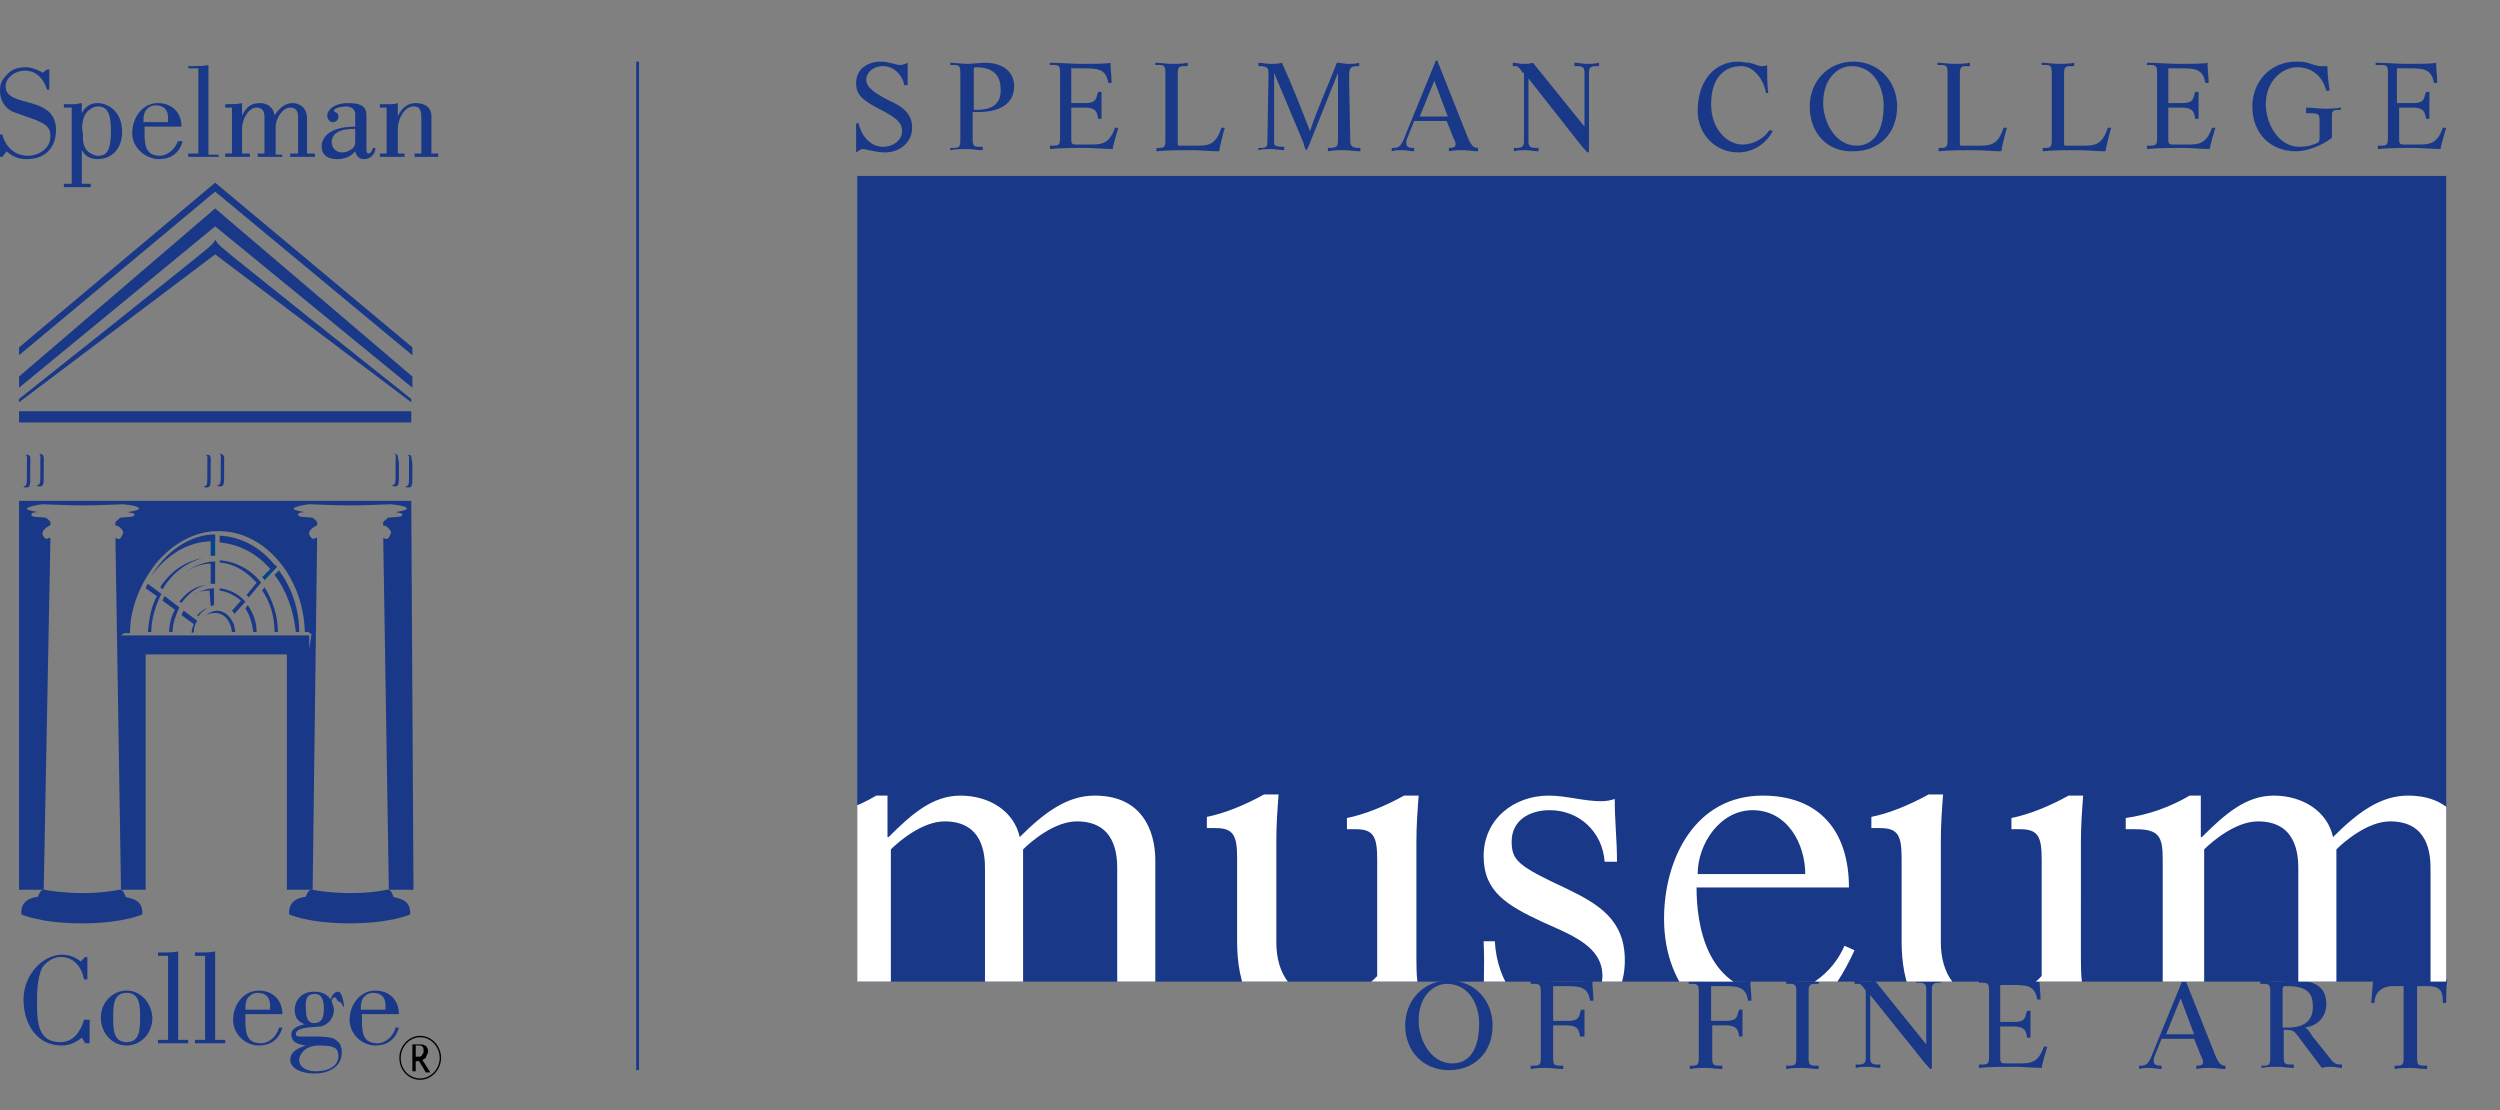 <?xml version="1.0" encoding="utf-8"?>
<!-- Generator: Adobe Illustrator 24.2.3, SVG Export Plug-In . SVG Version: 6.00 Build 0)  -->
<svg version="1.1" id="Layer_1" xmlns="http://www.w3.org/2000/svg" xmlns:xlink="http://www.w3.org/1999/xlink" x="0px" y="0px"
	 viewBox="0 0 223.1 99.1" style="enable-background:new 0 0 223.1 99.1;" xml:space="preserve">
<rect x="0" y="0" width="223.1" height="99.1" fill="#808080" stroke="none"/>
<style type="text/css">
	.st0{fill:#193888;}
	.st1{fill:none;}
	.st2{fill:#00458D;}
	.st3{fill:none;stroke:#000000;stroke-width:0.123;}
	.st4{clip-path:url(#SVGID_2_);fill:#FFFFFF;}
	.st5{fill:none;stroke:#193888;stroke-width:0.25;}
</style>
<g>
	<g>
		<g>
			<path class="st0" d="M35.2,40.5c-0.1,0-0.1,0-0.1,0c0.3,0,0.2,0.3,0.2,0.7v1.3c0,0.5,0,0.8-0.3,0.8c0,0,0,0,0,0
				c0,0.1,0.1,0.1,0.3,0.1c0.3,0,0.3-0.4,0.3-0.8v-1.3C35.5,40.9,35.6,40.5,35.2,40.5z"/>
			<path class="st0" d="M36.4,40.6c0,0-0.1,0-0.1,0c0.3,0,0.2,0.3,0.2,0.7v1.3c0,0.5,0,0.8-0.3,0.8c0,0,0,0,0,0
				c0,0.1,0.1,0.1,0.3,0.1c0.3,0,0.3-0.4,0.3-0.8v-1.3C36.7,40.9,36.8,40.5,36.4,40.6z"/>
			<path class="st0" d="M2.3,40.6c-0.1,0-0.1,0-0.1,0c0.3,0,0.2,0.3,0.2,0.7v1.3c0,0.5,0,0.8-0.3,0.8c0,0,0,0,0,0
				c0,0.1,0.1,0.1,0.3,0.1c0.3,0,0.3-0.4,0.3-0.8v-1.3C2.7,40.9,2.8,40.5,2.3,40.6z"/>
			<path class="st0" d="M3.5,40.5c0,0-0.1,0-0.1,0c0.3,0,0.2,0.3,0.2,0.7v1.3c0,0.5,0,0.8-0.3,0.8c0,0,0,0,0,0
				c0,0.1,0.1,0.1,0.3,0.1c0.3,0,0.3-0.4,0.3-0.8v-1.3C3.9,40.9,4,40.5,3.5,40.5z"/>
			<path class="st0" d="M19.6,40.5c0,0-0.1,0-0.1,0c0.3,0,0.2,0.3,0.2,0.7v1.3c0,0.5,0,0.8-0.3,0.8c0,0,0,0,0,0
				c0,0.1,0.1,0.1,0.3,0.1c0.3,0,0.3-0.4,0.3-0.8v-1.3C20,40.9,20.1,40.5,19.6,40.5z"/>
			<path class="st0" d="M18.4,40.6c-0.1,0-0.1,0-0.1,0c0.3,0,0.2,0.3,0.2,0.7v1.3c0,0.5,0,0.8-0.3,0.8c0,0,0,0,0,0
				c0,0.1,0.1,0.1,0.3,0.1c0.3,0,0.3-0.4,0.3-0.8v-1.3C18.8,40.9,18.9,40.5,18.4,40.6z"/>
		</g>
		<g>
			<g>
				<path class="st0" d="M7.3,82.4c3.7,0,5.4-0.8,5.4-0.8c0.1-1.6-1.5-1.4-1.5-1.6c-0.1-0.2-0.2-0.7-0.6-0.6
					c-0.4,0.1-1.6,0.3-3.2,0.3c-1.6,0-3-0.2-3.4-0.3c-0.3-0.1-0.5,0.3-0.6,0.6c0,0.1-1.6,0-1.5,1.6C1.9,81.6,3.6,82.4,7.3,82.4
					L7.3,82.4L7.3,82.4C7.3,82.4,7.3,82.4,7.3,82.4L7.3,82.4z"/>
			</g>
			<g>
				<path class="st0" d="M31.2,82.4c3.7,0,5.4-0.8,5.4-0.8c0.1-1.6-1.5-1.4-1.5-1.6c-0.1-0.2-0.2-0.7-0.6-0.6
					c-0.4,0.1-1.6,0.3-3.2,0.3c-1.6,0-3-0.2-3.4-0.3c-0.3-0.1-0.5,0.3-0.6,0.6c0,0.1-1.6,0-1.5,1.6C25.8,81.6,27.5,82.4,31.2,82.4
					L31.2,82.4L31.2,82.4C31.2,82.4,31.2,82.4,31.2,82.4L31.2,82.4z"/>
			</g>
			<path class="st1" d="M14.3,52.4c0.9-1.4,2.2-2.4,3.8-2.7c0.2-0.1,0.5-0.1,0.7-0.1l0-1.8c-2.3,0.2-4.2,1.8-5.4,3.9L14.3,52.4z"/>
			<path class="st1" d="M19.6,50.2l0,1.8c0.9,0.1,1.7,0.4,2.4,1l0.9-1.1C22,51,20.9,50.4,19.6,50.2z"/>
			<path class="st1" d="M19.6,49.6c1.5,0.1,2.8,0.8,3.8,1.9l1.1-1.2l0,0c-1.3-1.5-3-2.4-4.9-2.5L19.6,49.6z"/>
			<path class="st1" d="M19.6,52.7l0,1.3c0.4,0,0.8,0.2,1.1,0.5l0.8-0.9C20.9,53.1,20.3,52.8,19.6,52.7z"/>
			<path class="st1" d="M18.4,52.2c0.1,0,0.2-0.1,0.4-0.1l0-1.9c-0.8,0.1-1.5,0.3-2.2,0.7c-0.7,0.5-1.3,1.1-1.7,1.9l1.1,0.8
				C16.6,52.9,17.4,52.3,18.4,52.2z"/>
			<path class="st1" d="M18.6,54.2c0.1,0,0.1-0.1,0.2-0.1l0-1.4c-0.5,0-1,0.2-1.4,0.4c-0.3,0.2-0.6,0.5-0.9,0.9l1.1,0.8
				C17.9,54.6,18.2,54.3,18.6,54.2z"/>
			<path class="st2" d="M19.2,49.6l0-1.8c-0.1,0-0.3,0-0.4,0l0,1.8C18.9,49.6,19,49.6,19.2,49.6z"/>
			<path class="st0" d="M18.8,52.1c0.1,0,0.2,0,0.4,0l0-2c-0.9,0-1.8,0.4-2.6,0.9c0.7-0.4,1.4-0.7,2.2-0.7L18.8,52.1z"/>
			<path class="st0" d="M18.8,54.1c0.1,0,0.2-0.1,0.3-0.1l0-1.5c-0.7,0-1.3,0.3-1.8,0.6c0.4-0.3,0.9-0.4,1.4-0.4L18.8,54.1z"/>
			<path class="st0" d="M21,56.4c0-0.2-0.1-0.4-0.1-0.6c-0.3-0.8-0.9-1.3-1.5-1.3c-0.4,0-0.8,0.2-1.1,0.5c0.2-0.2,0.5-0.3,0.9-0.3
				c0.8,0,1.4,0.7,1.5,1.7H21z"/>
			<path class="st0" d="M17.6,54.9l0.1,0.1c0.2-0.3,0.5-0.6,0.8-0.7C18.2,54.3,17.9,54.6,17.6,54.9z"/>
			<path class="st0" d="M17.3,56.4c0-0.4,0.1-0.7,0.3-1l-1.2-0.9c-0.1,0.1-0.1,0.2-0.2,0.4l1.1,0.8c-0.1,0.2-0.2,0.5-0.2,0.8
				L17.3,56.4z"/>
			<path class="st0" d="M22.9,56.4c0-0.9-0.3-1.7-0.8-2.4l-0.2,0.3c0.4,0.6,0.6,1.3,0.7,2.1H22.9z"/>
			<path class="st0" d="M15.4,56.4c0-0.8,0.3-1.5,0.6-2.2l-1.3-1c-0.1,0.1-0.1,0.2-0.2,0.4l1.1,0.8c-0.3,0.6-0.5,1.3-0.5,2H15.4z"/>
			<path class="st0" d="M16,53.7l0.2,0.1c0.6-0.8,1.3-1.4,2.2-1.6C17.4,52.3,16.6,52.9,16,53.7z"/>
			<path class="st0" d="M24.8,56.4c0-1.5-0.5-2.9-1.2-4l-0.2,0.3c0.7,1,1.1,2.3,1.1,3.7H24.8z"/>
			<path class="st0" d="M13.5,56.4c0-1.2,0.4-2.4,0.9-3.4l-1.2-0.9c-0.1,0.1-0.1,0.2-0.2,0.4l1,0.7c-0.5,0.9-0.7,2-0.8,3.2
				L13.5,56.4z"/>
			<path class="st0" d="M14.3,52.4l0.2,0.2c0.8-1.4,2.1-2.4,3.6-2.8C16.5,50.1,15.2,51,14.3,52.4z"/>
			<path class="st2" d="M23.4,51.5c0.1,0.1,0.2,0.2,0.2,0.3l1.1-1.2c-0.1-0.1-0.1-0.2-0.2-0.2l0,0L23.4,51.5z"/>
			<path class="st0" d="M21.9,53.7c-0.6-0.7-1.4-1.1-2.3-1.2l0,0.2c0.7,0.1,1.3,0.4,1.9,0.9l-0.8,0.9c0.1,0.1,0.2,0.2,0.2,0.3
				L21.9,53.7z"/>
			<path class="st0" d="M23.3,52c-0.9-1.2-2.3-1.9-3.7-2l0,0.2c1.3,0.1,2.4,0.8,3.3,1.8L22,53.1c0.1,0.1,0.2,0.2,0.2,0.2L23.3,52z"
				/>
			<path class="st0" d="M19,48.3c0.1,0,0.1,0,0.2,0l0-0.6c-0.1,0-0.3,0-0.4,0c-2.2,0.2-4.1,1.7-5.3,3.7C14.8,49.6,16.7,48.3,19,48.3
				z"/>
			<path class="st0" d="M26.4,56.4h0.3c0-2.1-0.7-4-1.8-5.5l-0.4,0.4C25.5,52.6,26.2,54.4,26.4,56.4z"/>
			<g>
				<path class="st1" d="M19.4,47.3c-2,0-4,1-5.5,2.9c-1.4,1.7-2.3,4-2.3,6.2h-0.5l-0.3,0.2h16.7v1.2h0l0.2-1.3l-0.3-0.2h-0.3
					C27.1,51.5,23.6,47.3,19.4,47.3z"/>
				<path class="st0" d="M36.7,44.7h-35l0,34.7h2.2L4.5,48c-0.1,0-0.2,0-0.3,0.1c-0.2,0-0.5-0.4-0.4-0.6c0-0.1,0.3-0.5,0.7-0.6
					c0,0-0.1,0,0-0.1c0.1-0.3-0.3-0.5-0.4-0.6c-0.8-0.1-1.3,0-1.3-0.3c0-0.1,0.2-0.2,0.6-0.2c-0.6-0.1-1-0.2-1-0.3
					c0-0.1,0.5-0.3,1.4-0.4c0.4,0,2,0.1,3.6,0.1h0.1C9,45.1,10.6,45,11,45c0.9,0.1,1.4,0.2,1.4,0.4c0,0.1-0.4,0.2-1,0.3
					c0.4,0.1,0.6,0.1,0.6,0.2c0,0.3-0.5,0.2-1.3,0.3c-0.1,0.2-0.5,0.3-0.4,0.6c0,0,0,0,0,0.1c0.4,0,0.7,0.5,0.7,0.6
					c0,0.1-0.2,0.6-0.4,0.6c0,0-0.1,0-0.3-0.1l0.5,31.4h2.2l0-21h12.6l0,21h2.3L28.3,48c-0.1,0-0.2,0-0.3,0.1
					c-0.2,0-0.5-0.4-0.4-0.6c0-0.1,0.3-0.5,0.7-0.6c0,0-0.1,0,0-0.1c0.1-0.3-0.3-0.5-0.4-0.6c-0.8-0.1-1.3,0-1.3-0.3
					c0-0.1,0.2-0.2,0.6-0.2c-0.6-0.1-1-0.2-1-0.3c0-0.1,0.5-0.3,1.4-0.4c0.4,0,2,0.1,3.6,0.1h0.1c1.6,0,3.2-0.1,3.6-0.1
					c0.9,0.1,1.4,0.2,1.4,0.4c0,0.1-0.4,0.2-1,0.3c0.4,0.1,0.6,0.1,0.6,0.2c0,0.3-0.5,0.2-1.3,0.3c-0.1,0.2-0.5,0.3-0.4,0.6
					c0,0,0,0,0,0.1c0.4,0,0.7,0.5,0.7,0.6c0,0.1-0.2,0.6-0.4,0.6c0,0-0.1,0-0.3-0.1l0.5,31.4h2.2L36.7,44.7z M27.2,56.4h0.3l0.3,0.2
					l-0.2,1.3h0v-1.2H10.8l0.3-0.2h0.5c0-2.2,0.9-4.4,2.3-6.2c1.5-1.8,3.5-2.9,5.5-2.9C23.6,47.3,27.1,51.5,27.2,56.4z"/>
			</g>
			<path class="st0" d="M19.6,47.8l0,0.6c1.9,0.2,3.5,1.1,4.7,2.6l0.4-0.4c-0.1-0.1-0.1-0.2-0.2-0.2C23.2,48.8,21.5,47.9,19.6,47.8z
				"/>
		</g>
		<g>
			<rect x="1.7" y="36.7" class="st0" width="35" height="1"/>
			<g>
				<path class="st0" d="M19.2,21.4c-0.1,0.3-0.4,0.5-0.6,0.7C18.2,22.5,1.7,35.6,1.7,35.6v0.3l17.5-13.2l17.5,13.2v-0.3
					c0,0-16.5-13.1-17-13.6C19.5,21.8,19.4,21.7,19.2,21.4L19.2,21.4z"/>
				<polygon class="st0" points="36.8,31 19.2,16.3 19.2,16.3 19.2,16.3 19.2,16.3 19.2,16.3 1.7,31 1.7,31.7 19.2,17.1 36.8,31.7 
									"/>
				<polygon class="st0" points="36.8,33.6 19.2,18.6 19.2,18.6 19.2,18.6 19.2,18.6 19.2,18.6 1.7,33.6 1.7,34.6 19.2,20.2 
					36.8,34.6 				"/>
			</g>
		</g>
	</g>
	<path class="st0" d="M0.2,14H0v-2h0.2c0.3,1.1,1.1,1.9,2.3,1.9c1,0,2-0.7,2-1.7c0-0.7-0.2-1-1.1-1.4C3,10.6,1.1,10,1,9.9
		C0.3,9.5,0,8.8,0,8.1c0-0.5,0.1-0.9,0.5-1.3c0.4-0.5,0.9-0.8,1.8-0.8c0.5,0,1.3,0.3,1.5,0.5l0.4-0.3h0.2v1.8H4.2
		c-0.3-1-1-1.7-2-1.7c-0.8,0-1.7,0.6-1.7,1.4c0,2,4.5,0.7,4.5,3.9c0,1.6-1,2.6-2.6,2.6c-0.7,0-1.3-0.2-1.8-0.7L0.2,14z"/>
	<path class="st0" d="M7.4,10.8c0.2-1.1,1.1-1.3,1.3-1.3c0.9,0,1.2,0.6,1.2,2.2c0,2.1-0.6,2.2-1.2,2.2c-0.3,0-0.9-0.3-1.1-0.7
		c-0.2-0.4-0.2-0.6-0.2-1.3C7.3,11.5,7.3,11.2,7.4,10.8z M6.4,16.4H5.7v0.3h2.4v-0.3H7.3v-3h0c0.3,0.5,0.7,0.8,1.4,0.8
		c1.5,0,2.2-1.2,2.2-2.4c0-1.9-1.3-2.6-2.2-2.6c-0.6,0-1.1,0.3-1.4,0.9l0,0V9.2c-0.2,0-0.4,0.1-0.7,0.1c-0.2,0-0.4,0-0.7,0H5.7v0.3
		h0.7V16.4z"/>
	<path class="st0" d="M12.8,10.9c0-0.3,0-0.6,0.1-0.8c0-0.1,0.3-0.7,1-0.7c0.6,0,1.1,0.3,1.1,1.1v0.4H12.8z M15.9,12.5
		c-0.2,0.8-1,1.4-1.6,1.4c-1.3,0-1.4-0.9-1.4-2.1v-0.5h3.3c0-1.3-0.9-2.1-2.1-2.1c-1.4,0-2.3,1.3-2.3,2.7c0,1.3,1.2,2.3,2.4,2.3
		c1,0,1.8-0.5,2.1-1.6H15.9z"/>
	<path class="st0" d="M16.8,14v-0.3h0.9V6.1h-0.9V5.9h0.5c0.4,0,0.9,0,1.3-0.1v8h0.9V14H16.8z"/>
	<path class="st0" d="M28.1,13.7V14h-2.2v-0.3h0.7v-3.3c0-0.6-0.3-0.8-0.7-0.8c-0.7,0-1.3,1-1.3,1.7v2.5h0.6V14H23v-0.3h0.6v-3.3
		c0-0.6-0.3-0.8-0.7-0.8c-0.7,0-1.3,1-1.3,1.9v2.2h0.7V14h-2.2v-0.3h0.6V9.6h-0.6V9.3h0.2c0.4,0,0.9,0,1.3-0.1v1.1h0
		c0.4-0.7,0.7-1.1,1.6-1.1c0.7,0,1.2,0.4,1.3,1.1h0c0.4-0.6,0.9-1.1,1.6-1.1c0.4,0,1.3,0.2,1.3,1.4v3.1H28.1z"/>
	<path class="st0" d="M31.7,12.6c0,0.5-0.2,0.6-0.3,0.7c-0.3,0.2-0.5,0.3-0.9,0.3c-0.5,0-0.9-0.4-0.9-0.9c0-1.1,1.3-1.2,2.1-1.2
		V12.6z M33.3,13.2c-0.1,0.2-0.2,0.5-0.4,0.5c-0.2,0-0.2-0.2-0.2-0.5v-2.8c0-0.5,0-1.2-1.6-1.2c-1.4,0-1.9,0.7-1.9,1.1
		c0,0.3,0.2,0.6,0.5,0.6c0.3,0,0.5-0.2,0.5-0.5c0-0.4-0.4-0.4-0.4-0.5c0-0.3,0.8-0.4,1.1-0.4c0.4,0,0.8,0.2,0.8,0.7v1.1
		c-1.8,0-2.9,0.6-3,1.7c0,0.9,0.6,1.2,1.4,1.2c0.6,0,1.2-0.2,1.6-0.7c0.1,0.4,0.3,0.7,0.8,0.7c0.5,0,1-0.4,1-1H33.3z"/>
	<path class="st0" d="M34.5,9.6h-0.6V9.3h0.2c0.2,0,0.4,0,0.7,0c0.2,0,0.4,0,0.7-0.1v1.2h0c0.3-0.7,0.8-1.2,1.6-1.2
		c0.4,0,1.4,0.1,1.4,1.2v3.3h0.6V14H37v-0.3h0.6v-3.2c0-0.9-0.3-1-0.7-1c-0.8,0-1.4,1.1-1.4,2v2.2h0.6V14h-2.2v-0.3h0.6V9.6z"/>
	<path class="st0" d="M7.8,87.4H7.5c-0.2-1.1-0.9-2-2.1-2c-0.7,0-1.3,0.5-1.6,0.9c-0.5,0.9-0.5,2.5-0.5,3.2c0,2,0.2,3.5,2.1,3.5
		c1.1,0,1.8-0.9,2.1-2H8v2.1H7.6l-0.3-0.5c-0.6,0.5-1.2,0.7-1.8,0.7c-2.2,0-3.4-1.9-3.4-4.1c0-2.3,1.8-4,3.4-4
		c0.7,0,1.2,0.2,1.7,0.6l0.4-0.4h0.2V87.4z"/>
	<path class="st0" d="M11.3,88.6c1.2,0,1.2,1.2,1.2,2.2c0,1,0,2.2-1.2,2.2s-1.2-1.2-1.2-2.2C10.1,89.8,10.1,88.6,11.3,88.6z
		 M11.3,88.4c-1.2,0-2.3,1-2.3,2.4c0,1.4,1,2.5,2.3,2.5c1.2,0,2.3-1,2.3-2.5C13.5,89.4,12.5,88.4,11.3,88.4z"/>
	<path class="st0" d="M14.1,93.1v-0.3H15v-7.5h-0.9v-0.3h0.5c0.4,0,0.9,0,1.3-0.1v7.9h0.9v0.3H14.1z"/>
	<path class="st0" d="M17.4,93.1v-0.3h0.9v-7.5h-0.9v-0.3h0.5c0.4,0,0.9,0,1.3-0.1v7.9h0.9v0.3H17.4z"/>
	<path class="st0" d="M21.9,90.1c0-0.3,0-0.6,0.1-0.8c0-0.1,0.3-0.7,1-0.7c0.6,0,1.1,0.3,1.1,1.1v0.4H21.9z M24.9,91.7
		c-0.2,0.8-0.9,1.4-1.6,1.4c-1.3,0-1.4-0.9-1.4-2.1v-0.5h3.3c0-1.3-0.9-2.1-2.1-2.1c-1.4,0-2.3,1.3-2.3,2.6c0,1.3,1.1,2.3,2.3,2.3
		c1,0,1.8-0.5,2.1-1.6H24.9z"/>
	<path class="st0" d="M26.7,94.6c0-0.4,0.4-1.3,1.8-1.3c1.5,0,1.7,0.3,1.7,1c0,0.2-0.1,1.3-2.1,1.3C27.5,95.6,26.7,95.3,26.7,94.6z
		 M26.7,92.5c-0.2,0-0.3-0.1-0.3-0.2c0-0.6,1.1-0.6,2.2-0.7c0.2,0,1.2-0.4,1.2-1.5c0-0.3-0.2-0.6-0.2-0.8c0-0.1,0.1-0.3,0.3-0.3
		c0.1,0,0.2,0.4,0.4,0.4c0.2,0,0.4,0.7,0.4,0.4c0-0.3-0.2-1.3-0.5-1.3c-0.4,0-0.6,0.4-0.7,0.7c-0.3-0.5-0.8-0.7-1.5-0.7
		c-1.2,0-1.7,0.9-1.7,1.6c0,0.7,0.3,1.1,0.9,1.3v0c-0.4,0.1-1.2,0.3-1.2,0.9c0,0.8,0.7,0.9,1.3,1v0c-0.6,0.2-1.4,0.5-1.4,1.3
		c0,0.5,0.6,1.2,2.2,1.2c1.1,0,2.4-0.5,2.4-1.9c0-0.4-0.1-0.7-0.3-0.9c-0.4-0.4-0.7-0.5-2.3-0.5H26.7z M28.1,88.7
		c0.7,0,0.8,0.7,0.8,1.3c0,0.7-0.1,1.3-0.9,1.3c-0.6,0-0.7-0.7-0.7-1.2C27.2,89,27.5,88.7,28.1,88.7z"/>
	<path class="st0" d="M32.2,90.1c0-0.3,0-0.6,0.1-0.8c0-0.1,0.3-0.7,1-0.7c0.6,0,1.1,0.3,1.1,1.1v0.4H32.2z M35.3,91.7
		c-0.2,0.8-0.9,1.4-1.6,1.4c-1.3,0-1.4-0.9-1.4-2.1v-0.5h3.3c0-1.3-0.9-2.1-2.1-2.1c-1.4,0-2.3,1.3-2.3,2.6c0,1.3,1.1,2.3,2.3,2.3
		c1,0,1.8-0.5,2.1-1.6H35.3z"/>
	<path class="st3" d="M39.3,94.4c0,1-0.8,1.9-1.8,1.9c-1,0-1.8-0.8-1.8-1.9c0-1,0.8-1.9,1.8-1.9C38.5,92.5,39.3,93.4,39.3,94.4z"/>
	<g>
		<path d="M37.1,94.6v1h-0.3v-2.4h0.6c0.2,0,0.4,0,0.5,0.1c0.1,0,0.2,0.1,0.2,0.2c0.1,0.1,0.1,0.2,0.1,0.3c0,0.1,0,0.2-0.1,0.3
			c0,0.1-0.1,0.2-0.1,0.3c-0.1,0.1-0.2,0.1-0.3,0.2l0.7,1.1h-0.4l-0.6-1H37.1z M37.1,94.3h0.4c0.1-0.1,0.2-0.1,0.2-0.2
			c0-0.1,0.1-0.1,0.1-0.2c0-0.1,0-0.1,0-0.2c0-0.1,0-0.2-0.1-0.3c-0.1-0.1-0.2-0.1-0.4-0.1h-0.2V94.3z"/>
	</g>
</g>
<g>
	<path class="st0" d="M125.4,91.5c0-2.2,1.6-4,3.9-4c2.3,0,3.9,1.8,3.9,4c0,2.4-1.6,4-3.9,4C127,95.5,125.4,93.8,125.4,91.5z
		 M132,91.3c0-1.5-0.8-3.5-2.9-3.5c-1,0-2.5,0.9-2.5,3.3c0,1.7,1.1,3.8,3,3.8C130.8,94.9,132,94.1,132,91.3z"/>
	<path class="st0" d="M136.6,95.1h0.3c0.5,0,0.6-0.1,0.6-0.7v-5.9c0-0.6-0.1-0.7-0.6-0.7h-0.3v-0.3c1,0,1.9,0.1,2.9,0.1
		c1,0,2.3,0,2.6-0.1c0,0.6,0.1,1.2,0.1,1.8h-0.3c-0.2-1.3-1-1.3-2.3-1.3c-0.4,0-0.8,0-1,0v3.1h1.3c0.8,0,1-0.2,1.1-0.7l0.1-0.3h0.3
		c0,0.3,0,0.7,0,1.2c0,0.4,0,0.8,0,1.2H141c-0.1-0.9-0.5-1-1.4-1h-1v2.9c0,0.6,0.1,0.7,0.6,0.7h0.3v0.3c-0.5,0-1-0.1-1.4-0.1
		c-0.5,0-1,0-1.5,0.1V95.1z"/>
	<path class="st0" d="M150.7,95.1h0.3c0.5,0,0.6-0.1,0.6-0.7v-5.9c0-0.6-0.1-0.7-0.6-0.7h-0.3v-0.3c1,0,1.9,0.1,2.9,0.1
		c1,0,2.3,0,2.6-0.1c0,0.6,0.1,1.2,0.1,1.8H156c-0.2-1.3-1-1.3-2.3-1.3c-0.4,0-0.8,0-1,0v3.1h1.3c0.8,0,1-0.2,1.1-0.7l0.1-0.3h0.3
		c0,0.3,0,0.7,0,1.2c0,0.4,0,0.8,0,1.2h-0.3c-0.1-0.9-0.5-1-1.4-1h-1v2.9c0,0.6,0.1,0.7,0.6,0.7h0.3v0.3c-0.5,0-1-0.1-1.4-0.1
		c-0.5,0-1,0-1.5,0.1V95.1z"/>
	<path class="st0" d="M160.3,88.5c0-0.6-0.1-0.7-0.6-0.7h-0.3v-0.3c0.5,0,1,0.1,1.5,0.1c0.4,0,0.9,0,1.4-0.1v0.3H162
		c-0.5,0-0.6,0.1-0.6,0.7v5.9c0,0.6,0.1,0.7,0.6,0.7h0.3v0.3c-0.5,0-1-0.1-1.4-0.1c-0.5,0-1,0-1.5,0.1v-0.3h0.3
		c0.5,0,0.6-0.1,0.6-0.7V88.5z"/>
	<path class="st0" d="M166.5,88.4l-0.3-0.4c-0.2-0.2-0.2-0.2-0.4-0.2h-0.3v-0.3c0.3,0,0.6,0.1,0.9,0.1c0.3,0,0.6,0,0.9-0.1l4.6,5.7
		h0v-4.9c0-0.4-0.1-0.6-0.6-0.6h-0.3v-0.3c0.4,0,0.8,0.1,1.1,0.1s0.7,0,1.1-0.1v0.3H173c-0.5,0-0.6,0.2-0.6,0.6v6.8
		c0,0.2,0,0.3-0.1,0.3c-0.1,0-0.1-0.1-0.5-0.5l-4.9-6.1h0v5.6c0,0.4,0.1,0.6,0.6,0.6h0.3v0.3c-0.4,0-0.8-0.1-1.1-0.1
		c-0.4,0-0.7,0-1.1,0.1v-0.3h0.3c0.5,0,0.6-0.2,0.6-0.6V88.4z"/>
	<path class="st0" d="M178.4,91.2h1.3c0.8,0,1-0.2,1.1-0.7l0.1-0.3h0.3c0,0.3,0,0.7,0,1.2c0,0.4,0,0.8,0,1.2h-0.3
		c-0.1-0.9-0.5-1-1.4-1h-1v2.8c0,0.3,0,0.5,0.4,0.5h1.3c1.1,0,1.7-0.1,2.2-1.5h0.3c-0.1,0.3-0.5,1.7-0.5,1.9c-0.8,0-1.6-0.1-2.4-0.1
		c-1,0-2.2,0-3.2,0.1v-0.3h0.3c0.5,0,0.6-0.1,0.6-0.7v-5.9c0-0.6-0.1-0.7-0.6-0.7h-0.3v-0.3c1,0,1.9,0.1,2.8,0.1c1,0,2.3,0,2.6-0.1
		c0,0.6,0.1,1.2,0.1,1.8h-0.3c-0.2-1.3-1-1.3-2.3-1.3c-0.4,0-0.8,0-1,0V91.2z"/>
	<path class="st0" d="M191.1,95.1c0.5,0,0.7-0.3,1-1.1l2.7-6.6c0-0.1,0.1-0.1,0.1-0.1c0,0,0.1,0,0.1,0.1l2.7,6.8
		c0.3,0.7,0.5,0.9,0.9,0.9v0.3c-0.4,0-0.9-0.1-1.3-0.1c-0.4,0-0.8,0-1.3,0.1v-0.3c0.2,0,0.6,0,0.6-0.3c0-0.2-0.1-0.4-0.2-0.6
		l-0.6-1.5h-2.9l-0.6,1.5c-0.1,0.2-0.1,0.4-0.1,0.5c0,0.4,0.4,0.4,0.7,0.4v0.3c-0.4,0-0.7-0.1-1.1-0.1c-0.3,0-0.6,0-0.9,0.1V95.1z
		 M194.6,89.1l-1.3,3.2h2.5L194.6,89.1z"/>
	<path class="st0" d="M201.7,95.1h0.3c0.5,0,0.6-0.1,0.6-0.7v-5.9c0-0.6-0.1-0.7-0.6-0.7h-0.3v-0.3c0.5,0,1,0.1,1.5,0.1
		c0.7,0,1.2-0.1,1.7-0.1c1.4,0,2.7,0.4,2.7,2.1c0,1-0.6,1.9-1.9,2.1c0.2,0.1,0.4,0.3,0.6,0.7l1.6,2c0.4,0.6,0.7,0.6,1.1,0.6v0.3
		c-0.3,0-0.6-0.1-0.9-0.1c-0.3,0-0.6,0-0.9,0.1l-2.1-2.8c-0.4-0.5-0.4-0.6-1.3-0.6v2.4c0,0.6,0.1,0.7,0.6,0.7h0.3v0.3
		c-0.5,0-1-0.1-1.4-0.1c-0.5,0-1,0-1.5,0.1V95.1z M203.7,91.7c0.1,0,0.3,0,0.5,0c1.9,0,2.2-1.1,2.2-1.8c0-1-0.2-1.9-2.3-1.9
		c-0.3,0-0.4,0-0.4,0.3V91.7z"/>
	<path class="st0" d="M213.6,95.1h0.3c0.5,0,0.6-0.1,0.6-0.7v-6.4h-0.9c-1.3,0-1.7,0.8-1.7,1.5h-0.3c0.1-0.7,0.1-1.6,0.2-2.1
		c1,0.1,2.2,0.1,3.3,0.1c1.1,0,2.2,0,3.3-0.1c-0.1,0.7-0.1,1.2-0.1,1.6c0,0.2,0,0.3,0,0.5h-0.3v-0.2c0-1-0.4-1.3-1.4-1.3h-0.9v6.4
		c0,0.6,0.1,0.7,0.6,0.7h0.3v0.3c-0.5,0-1-0.1-1.4-0.1c-0.5,0-1,0-1.5,0.1V95.1z"/>
</g>
<g>
	<path class="st0" d="M76.6,10.9c0.2,1.1,1,2.2,2.2,2.2c0.8,0,1.7-0.5,1.7-1.4c0-0.7-0.4-1.1-1.7-1.8c-2-1-2.4-1.5-2.4-2.5
		c0-1.3,1.1-1.9,2.2-1.9c0.7,0,1.4,0.3,1.7,0.3c0.3,0,0.5-0.1,0.7-0.2c0,0.3,0,0.7,0,1c0,0.3,0,0.7,0,1h-0.3c-0.2-1-1-1.7-1.9-1.7
		c-0.9,0-1.5,0.6-1.5,1.2c0,0.5,0.3,1,2.1,1.9c1.1,0.5,2,1.1,2,2.4c0,1.3-1.1,2.2-2.4,2.2c-0.9,0-1.7-0.3-2-0.3
		c-0.2,0-0.4,0.2-0.6,0.3c0-0.5,0-0.9,0-1.3c0-0.4,0-0.9,0-1.3H76.6z"/>
	<path class="st0" d="M84.8,13.2h0.3c0.5,0,0.6-0.1,0.6-0.7V6.5c0-0.6-0.1-0.7-0.6-0.7h-0.3V5.6c0.5,0,1,0.1,1.5,0.1
		c0.5,0,1.1-0.1,1.6-0.1c1.6,0,2.6,0.8,2.6,2.1c0,1.5-1.2,2.3-3.2,2.3c-0.2,0-0.3,0-0.5,0v2.4c0,0.6,0.1,0.7,0.6,0.7h0.3v0.3
		c-0.5,0-1-0.1-1.4-0.1c-0.5,0-1,0-1.5,0.1V13.2z M86.8,9.8h0.4c1,0,2.1-0.3,2.1-1.7c0-0.6,0-2.1-2.2-2.1c-0.2,0-0.2,0.1-0.2,0.3
		V9.8z"/>
	<path class="st0" d="M95.5,9.2h1.3c0.8,0,1-0.2,1.1-0.7L98,8.2h0.3c0,0.3,0,0.7,0,1.2c0,0.4,0,0.8,0,1.2H98c-0.1-0.9-0.5-1-1.4-1
		h-1v2.8c0,0.3,0,0.5,0.4,0.5h1.3c1.1,0,1.7-0.1,2.2-1.5h0.3c-0.1,0.3-0.5,1.7-0.5,1.9c-0.8,0-1.6-0.1-2.4-0.1c-1,0-2.2,0-3.2,0.1
		v-0.3h0.3c0.5,0,0.6-0.1,0.6-0.7V6.5c0-0.6-0.1-0.7-0.6-0.7h-0.3V5.6c1,0,1.9,0.1,2.8,0.1c1,0,2.3,0,2.6-0.1c0,0.6,0.1,1.2,0.1,1.8
		h-0.3c-0.2-1.3-1-1.3-2.3-1.3c-0.4,0-0.8,0-1,0V9.2z"/>
	<path class="st0" d="M103.1,13.2h0.3c0.5,0,0.6-0.1,0.6-0.7V6.5c0-0.6-0.1-0.7-0.6-0.7h-0.3V5.6c0.5,0,1,0.1,1.5,0.1
		c0.4,0,0.9,0,1.4-0.1v0.3h-0.3c-0.5,0-0.6,0.1-0.6,0.7v6.2c0,0.2,0,0.2,0.3,0.2h1.4c1.1,0,1.7-0.1,2.2-1.6h0.3
		c-0.1,0.3-0.5,1.9-0.5,2.1c-0.8,0-1.6-0.1-2.4-0.1c-1,0-2.2,0-3.2,0.1V13.2z"/>
	<path class="st0" d="M112.2,13.2h0.3c0.5,0,0.6-0.1,0.6-0.5l0.1-6c0-0.6,0-0.8-0.9-0.8V5.6c0.3,0,0.7,0.1,1.1,0.1
		c0.3,0,0.7,0,1-0.1c0.9,2,1.7,4,2.5,6.1h0c0.7-2.1,1.6-4,2.4-6.1c0.3,0,0.7,0.1,1,0.1c0.3,0,0.7,0,1-0.1v0.3
		c-0.8,0-0.9,0.1-0.9,0.9c0,0.3,0,0.6,0,0.8l0.1,5c0,0.6,0.4,0.6,0.9,0.6v0.3c-0.5,0-1-0.1-1.5-0.1c-0.6,0-0.8,0-1.4,0.1v-0.3
		c0.8,0,0.9-0.1,0.9-0.7l0-6h0l-2.6,6.5c-0.1,0.2-0.2,0.4-0.2,0.4c-0.1,0-0.2-0.3-0.3-0.7l-2.6-6.2h0l0,6.3c0,0.3,0.5,0.3,0.9,0.3
		v0.3c-0.4,0-0.8-0.1-1.2-0.1c-0.4,0-0.7,0-1.1,0.1V13.2z"/>
	<path class="st0" d="M124.4,13.2c0.5,0,0.7-0.3,1-1.1l2.7-6.6c0-0.1,0.1-0.1,0.1-0.1c0,0,0.1,0,0.1,0.1l2.7,6.8
		c0.3,0.7,0.5,0.9,0.9,0.9v0.3c-0.4,0-0.9-0.1-1.3-0.1c-0.4,0-0.8,0-1.3,0.1v-0.3c0.2,0,0.6,0,0.6-0.3c0-0.2-0.1-0.4-0.2-0.6
		l-0.6-1.5h-2.9l-0.6,1.5c-0.1,0.2-0.1,0.4-0.1,0.5c0,0.4,0.4,0.4,0.7,0.4v0.3c-0.4,0-0.7-0.1-1.1-0.1c-0.3,0-0.6,0-0.9,0.1V13.2z
		 M128,7.2l-1.3,3.2h2.5L128,7.2z"/>
	<path class="st0" d="M135.9,6.5l-0.3-0.4c-0.2-0.2-0.2-0.2-0.4-0.2h-0.2V5.6c0.3,0,0.6,0.1,0.9,0.1s0.6,0,0.9-0.1l4.6,5.7h0V6.5
		c0-0.4-0.1-0.6-0.6-0.6h-0.3V5.6c0.4,0,0.8,0.1,1.1,0.1c0.4,0,0.7,0,1.1-0.1v0.3h-0.3c-0.5,0-0.6,0.2-0.6,0.6v6.8
		c0,0.2,0,0.3-0.1,0.3c-0.1,0-0.1-0.1-0.5-0.5L136.4,7h0v5.6c0,0.4,0.1,0.6,0.6,0.6h0.3v0.3c-0.4,0-0.8-0.1-1.1-0.1
		c-0.4,0-0.7,0-1.1,0.1v-0.3h0.3c0.5,0,0.6-0.2,0.6-0.6V6.5z"/>
	<path class="st0" d="M157.6,8.3c-0.2-1.2-1.1-2.4-2.2-2.4c-1.4,0-2.7,0.9-2.7,3.4c0,2.3,1.5,3.6,2.8,3.6c1,0,2-0.6,2.4-1.3l0.3,0.1
		c-0.6,1.1-1.7,1.9-3.1,1.9c-2,0-3.6-1.6-3.6-3.7c0-2.8,1.6-4.4,3.6-4.4c0.4,0,0.7,0.1,1,0.1c0.5,0.1,0.8,0.3,1.1,0.3
		c0.2,0,0.4,0,0.5-0.1c0,0.1,0,0.2,0,0.4c0,0.3,0,1.5,0.1,2.1H157.6z"/>
	<path class="st0" d="M161.5,9.5c0-2.2,1.6-4,3.9-4c2.3,0,3.9,1.8,3.9,4c0,2.4-1.6,4-3.9,4C163.1,13.6,161.5,11.9,161.5,9.5z
		 M168.1,9.4c0-1.5-0.8-3.5-2.9-3.5c-1,0-2.5,0.9-2.5,3.3c0,1.7,1.1,3.8,3,3.8C166.9,13,168.1,12.1,168.1,9.4z"/>
	<path class="st0" d="M172.9,13.2h0.3c0.5,0,0.6-0.1,0.6-0.7V6.5c0-0.6-0.1-0.7-0.6-0.7h-0.3V5.6c0.5,0,1,0.1,1.5,0.1
		c0.4,0,0.9,0,1.4-0.1v0.3h-0.3c-0.5,0-0.6,0.1-0.6,0.7v6.2c0,0.2,0,0.2,0.3,0.2h1.4c1.1,0,1.7-0.1,2.2-1.6h0.3
		c-0.1,0.3-0.5,1.9-0.5,2.1c-0.8,0-1.6-0.1-2.4-0.1c-1,0-2.2,0-3.2,0.1V13.2z"/>
	<path class="st0" d="M182.2,13.2h0.3c0.5,0,0.6-0.1,0.6-0.7V6.5c0-0.6-0.1-0.7-0.6-0.7h-0.3V5.6c0.5,0,1,0.1,1.5,0.1
		c0.4,0,0.9,0,1.4-0.1v0.3h-0.3c-0.5,0-0.6,0.1-0.6,0.7v6.2c0,0.2,0,0.2,0.3,0.2h1.4c1.1,0,1.7-0.1,2.2-1.6h0.3
		c-0.1,0.3-0.5,1.9-0.5,2.1c-0.8,0-1.6-0.1-2.4-0.1c-1,0-2.2,0-3.2,0.1V13.2z"/>
	<path class="st0" d="M193.4,9.2h1.3c0.8,0,1-0.2,1.1-0.7l0.1-0.3h0.3c0,0.3,0,0.7,0,1.2c0,0.4,0,0.8,0,1.2h-0.3
		c-0.1-0.9-0.5-1-1.4-1h-1v2.8c0,0.3,0,0.5,0.4,0.5h1.3c1.1,0,1.7-0.1,2.2-1.5h0.3c-0.1,0.3-0.5,1.7-0.5,1.9c-0.8,0-1.6-0.1-2.4-0.1
		c-1,0-2.2,0-3.2,0.1v-0.3h0.3c0.5,0,0.6-0.1,0.6-0.7V6.5c0-0.6-0.1-0.7-0.6-0.7h-0.3V5.6c1,0,1.9,0.1,2.8,0.1c1,0,2.3,0,2.6-0.1
		c0,0.6,0.1,1.2,0.1,1.8h-0.3c-0.2-1.3-1-1.3-2.3-1.3c-0.4,0-0.8,0-1,0V9.2z"/>
	<path class="st0" d="M208.9,9.8c-0.5,0-0.8,0-0.8,0.4v2.1c-0.9,0.7-2.2,1.2-3.2,1.2c-2.3,0-3.9-1.6-3.9-4c0-2.2,1.6-4,3.9-4
		c0.3,0,0.7,0,1,0.1c0.4,0.1,0.8,0.3,1.2,0.3c0.3,0,0.4,0,0.6,0c0,0.8,0.1,1.5,0.2,2.2h-0.3c-0.3-1.2-1.2-2.1-2.6-2.1
		c-1.3,0-2.8,1.2-2.8,3.3c0,1.7,1.1,3.8,3,3.8c0.8,0,1.3-0.2,1.7-0.4c0.1-0.1,0.1-0.4,0.1-0.5v-1.4c0-0.7-0.1-0.7-1.2-0.7V9.6
		c0.6,0,1.1,0.1,1.7,0.1c0.5,0,0.9,0,1.4-0.1V9.8z"/>
	<path class="st0" d="M214,9.2h1.3c0.8,0,1-0.2,1.1-0.7l0.1-0.3h0.3c0,0.3,0,0.7,0,1.2c0,0.4,0,0.8,0,1.2h-0.3c-0.1-0.9-0.5-1-1.4-1
		h-1v2.8c0,0.3,0,0.5,0.4,0.5h1.3c1.1,0,1.7-0.1,2.2-1.5h0.3c-0.1,0.3-0.5,1.7-0.5,1.9c-0.8,0-1.6-0.1-2.4-0.1c-1,0-2.2,0-3.2,0.1
		v-0.3h0.3c0.5,0,0.6-0.1,0.6-0.7V6.5c0-0.6-0.1-0.7-0.6-0.7H212V5.6c1,0,1.9,0.1,2.8,0.1c1,0,2.3,0,2.6-0.1c0,0.6,0.1,1.2,0.1,1.8
		h-0.3c-0.2-1.3-1-1.3-2.3-1.3c-0.4,0-0.8,0-1,0V9.2z"/>
</g>
<rect x="76.5" y="15.7" class="st0" width="141.8" height="71.9"/>
<g>
	<defs>
		<rect id="SVGID_1_" x="76.5" y="15.7" width="141.8" height="71.9"/>
	</defs>
	<clipPath id="SVGID_2_">
		<use xlink:href="#SVGID_1_"  style="overflow:visible;"/>
	</clipPath>
	<path class="st4" d="M73.4,91.5c1.2-0.1,2.9-0.2,4.4-0.2c1.6,0,3.2,0.1,4.4,0.2v-1h-0.7c-1.4,0-2-0.4-2-2.6V75.8
		c0.7-0.7,2.8-2.5,4.8-2.5c3.4,0,3.6,2.9,3.6,4.2v10.5c0,2.2-0.5,2.6-2,2.6h-0.7v1c1.2-0.1,2.9-0.2,4.4-0.2c1.6,0,3.2,0.1,4.4,0.2
		v-1h-0.7c-1.4,0-2-0.4-2-2.6V75.8c0.7-0.7,2.8-2.5,4.8-2.5c3.4,0,3.6,2.9,3.6,4.2v10.5c0,2.2-0.5,2.6-2,2.6h-0.7v1
		c1.2-0.1,2.9-0.2,4.4-0.2s3.2,0.1,4.4,0.2v-1h-0.7c-1.4,0-2-0.4-2-2.6V76.8c0-2.7-1.2-5.8-5.4-5.8c-2.4,0-4.4,1.4-6.7,3.7
		c-0.5-2.3-2.7-3.7-5.3-3.7c-2.5,0-4.4,1.7-6.4,3.7h-0.1V71h-1c-1.7,1-3.6,1.7-5.7,2v1h0.9c2.1,0,2.4,0.7,2.4,2.7v11.1
		c0,2.2-0.5,2.6-2,2.6h-0.7V91.5z M123.1,91.5h1.2c1.5-0.7,3.2-1.2,4.8-1.4v-1H128c-1.3,0-1.6-0.5-1.6-3.5V75.1
		c0-1.4,0.1-2.8,0.2-4.1h-1.3c-1.8,1-3.6,1.7-5.1,2v1h0.8c1.6,0,1.9,0.7,1.9,2.7v10.4c-0.8,0.9-2.5,2-4.7,2c-2.9,0-4.3-2.2-4.3-5
		v-9.1c0-1.4,0.1-2.8,0.2-4.1h-1.3c-1.8,1-3.6,1.7-5.1,2v1h0.8c1.6,0,1.9,0.7,1.9,2.7v7.4c0,3.7,1.1,7.8,6,7.8c2,0,4.1-0.8,6.7-3.3
		V91.5z M144.3,76.8c0-1.8-0.2-3.5-0.2-5.5c-0.3,0.1-0.7,0.2-1.2,0.2c-1.6,0-3.1-0.5-4.7-0.5c-3.1,0-5.8,2.1-5.8,5.4
		c0,3.2,2.1,4.4,5.3,5.9c2.7,1.2,5.3,2.2,5.3,4.8c0,2-2.1,3.6-4,3.6c-3.2,0-5.4-3-5.6-6.7h-1c0.1,2.3,0,4.4-0.1,6.8h0.7
		c1.2,0,3.5,1.2,5.5,1.2c3.7,0,6.5-2.4,6.5-6.3c0-3.6-2.3-5-5.2-6.4c-4.3-2-4.9-2.5-4.9-4.2c0-1.9,1.6-2.8,3.4-2.8
		c2.6,0,4.7,1.9,4.9,4.6H144.3z M165,79.2c0-5.1-2.7-8.2-7.7-8.2c-6,0-8.8,5.6-8.8,11c0,6.5,4.5,10,8,10c4.7,0,7.2-3.3,9-7.2
		l-0.9-0.4c-1.1,2.6-3.7,4.3-6,4.3c-6.4,0-7.2-6.3-7.2-9.5H165z M151.5,78c0-2.7,2-5.7,4.9-5.7c3.1,0,4.7,3,4.7,5.7H151.5z
		 M182.4,91.5h1.2c1.5-0.7,3.2-1.2,4.8-1.4v-1h-1.1c-1.3,0-1.6-0.5-1.6-3.5V75.1c0-1.4,0.1-2.8,0.2-4.1h-1.3c-1.8,1-3.6,1.7-5.1,2v1
		h0.8c1.6,0,1.9,0.7,1.9,2.7v10.4c-0.8,0.9-2.5,2-4.7,2c-2.9,0-4.3-2.2-4.3-5v-9.1c0-1.4,0.1-2.8,0.2-4.1h-1.3c-1.8,1-3.6,1.7-5.1,2
		v1h0.8c1.6,0,1.9,0.7,1.9,2.7v7.4c0,3.7,1.1,7.8,6,7.8c2,0,4.1-0.8,6.7-3.3V91.5z M190.5,91.5c1.2-0.1,2.9-0.2,4.4-0.2
		c1.6,0,3.2,0.1,4.5,0.2v-1h-0.7c-1.4,0-2-0.4-2-2.6V75.8c0.7-0.7,2.8-2.5,4.8-2.5c3.4,0,3.6,2.9,3.6,4.2v10.5c0,2.2-0.5,2.6-2,2.6
		h-0.7v1c1.2-0.1,2.9-0.2,4.4-0.2c1.6,0,3.2,0.1,4.4,0.2v-1h-0.7c-1.4,0-2-0.4-2-2.6V75.8c0.7-0.7,2.8-2.5,4.8-2.5
		c3.4,0,3.6,2.9,3.6,4.2v10.5c0,2.2-0.5,2.6-2,2.6h-0.7v1c1.2-0.1,2.9-0.2,4.4-0.2c1.6,0,3.2,0.1,4.4,0.2v-1h-0.7
		c-1.4,0-2-0.4-2-2.6V76.8c0-2.7-1.2-5.8-5.4-5.8c-2.4,0-4.4,1.4-6.7,3.7c-0.5-2.3-2.7-3.7-5.3-3.7c-2.5,0-4.4,1.7-6.4,3.7h-0.1V71
		h-1c-1.7,1-3.6,1.7-5.7,2v1h0.9c2.1,0,2.4,0.7,2.4,2.7v11.1c0,2.2-0.5,2.6-2,2.6h-0.7V91.5z"/>
</g>
<rect x="68.4" class="st1" width="153.5" height="99.1"/>
<line class="st5" x1="56.9" y1="5.5" x2="56.9" y2="95.5"/>
</svg>
